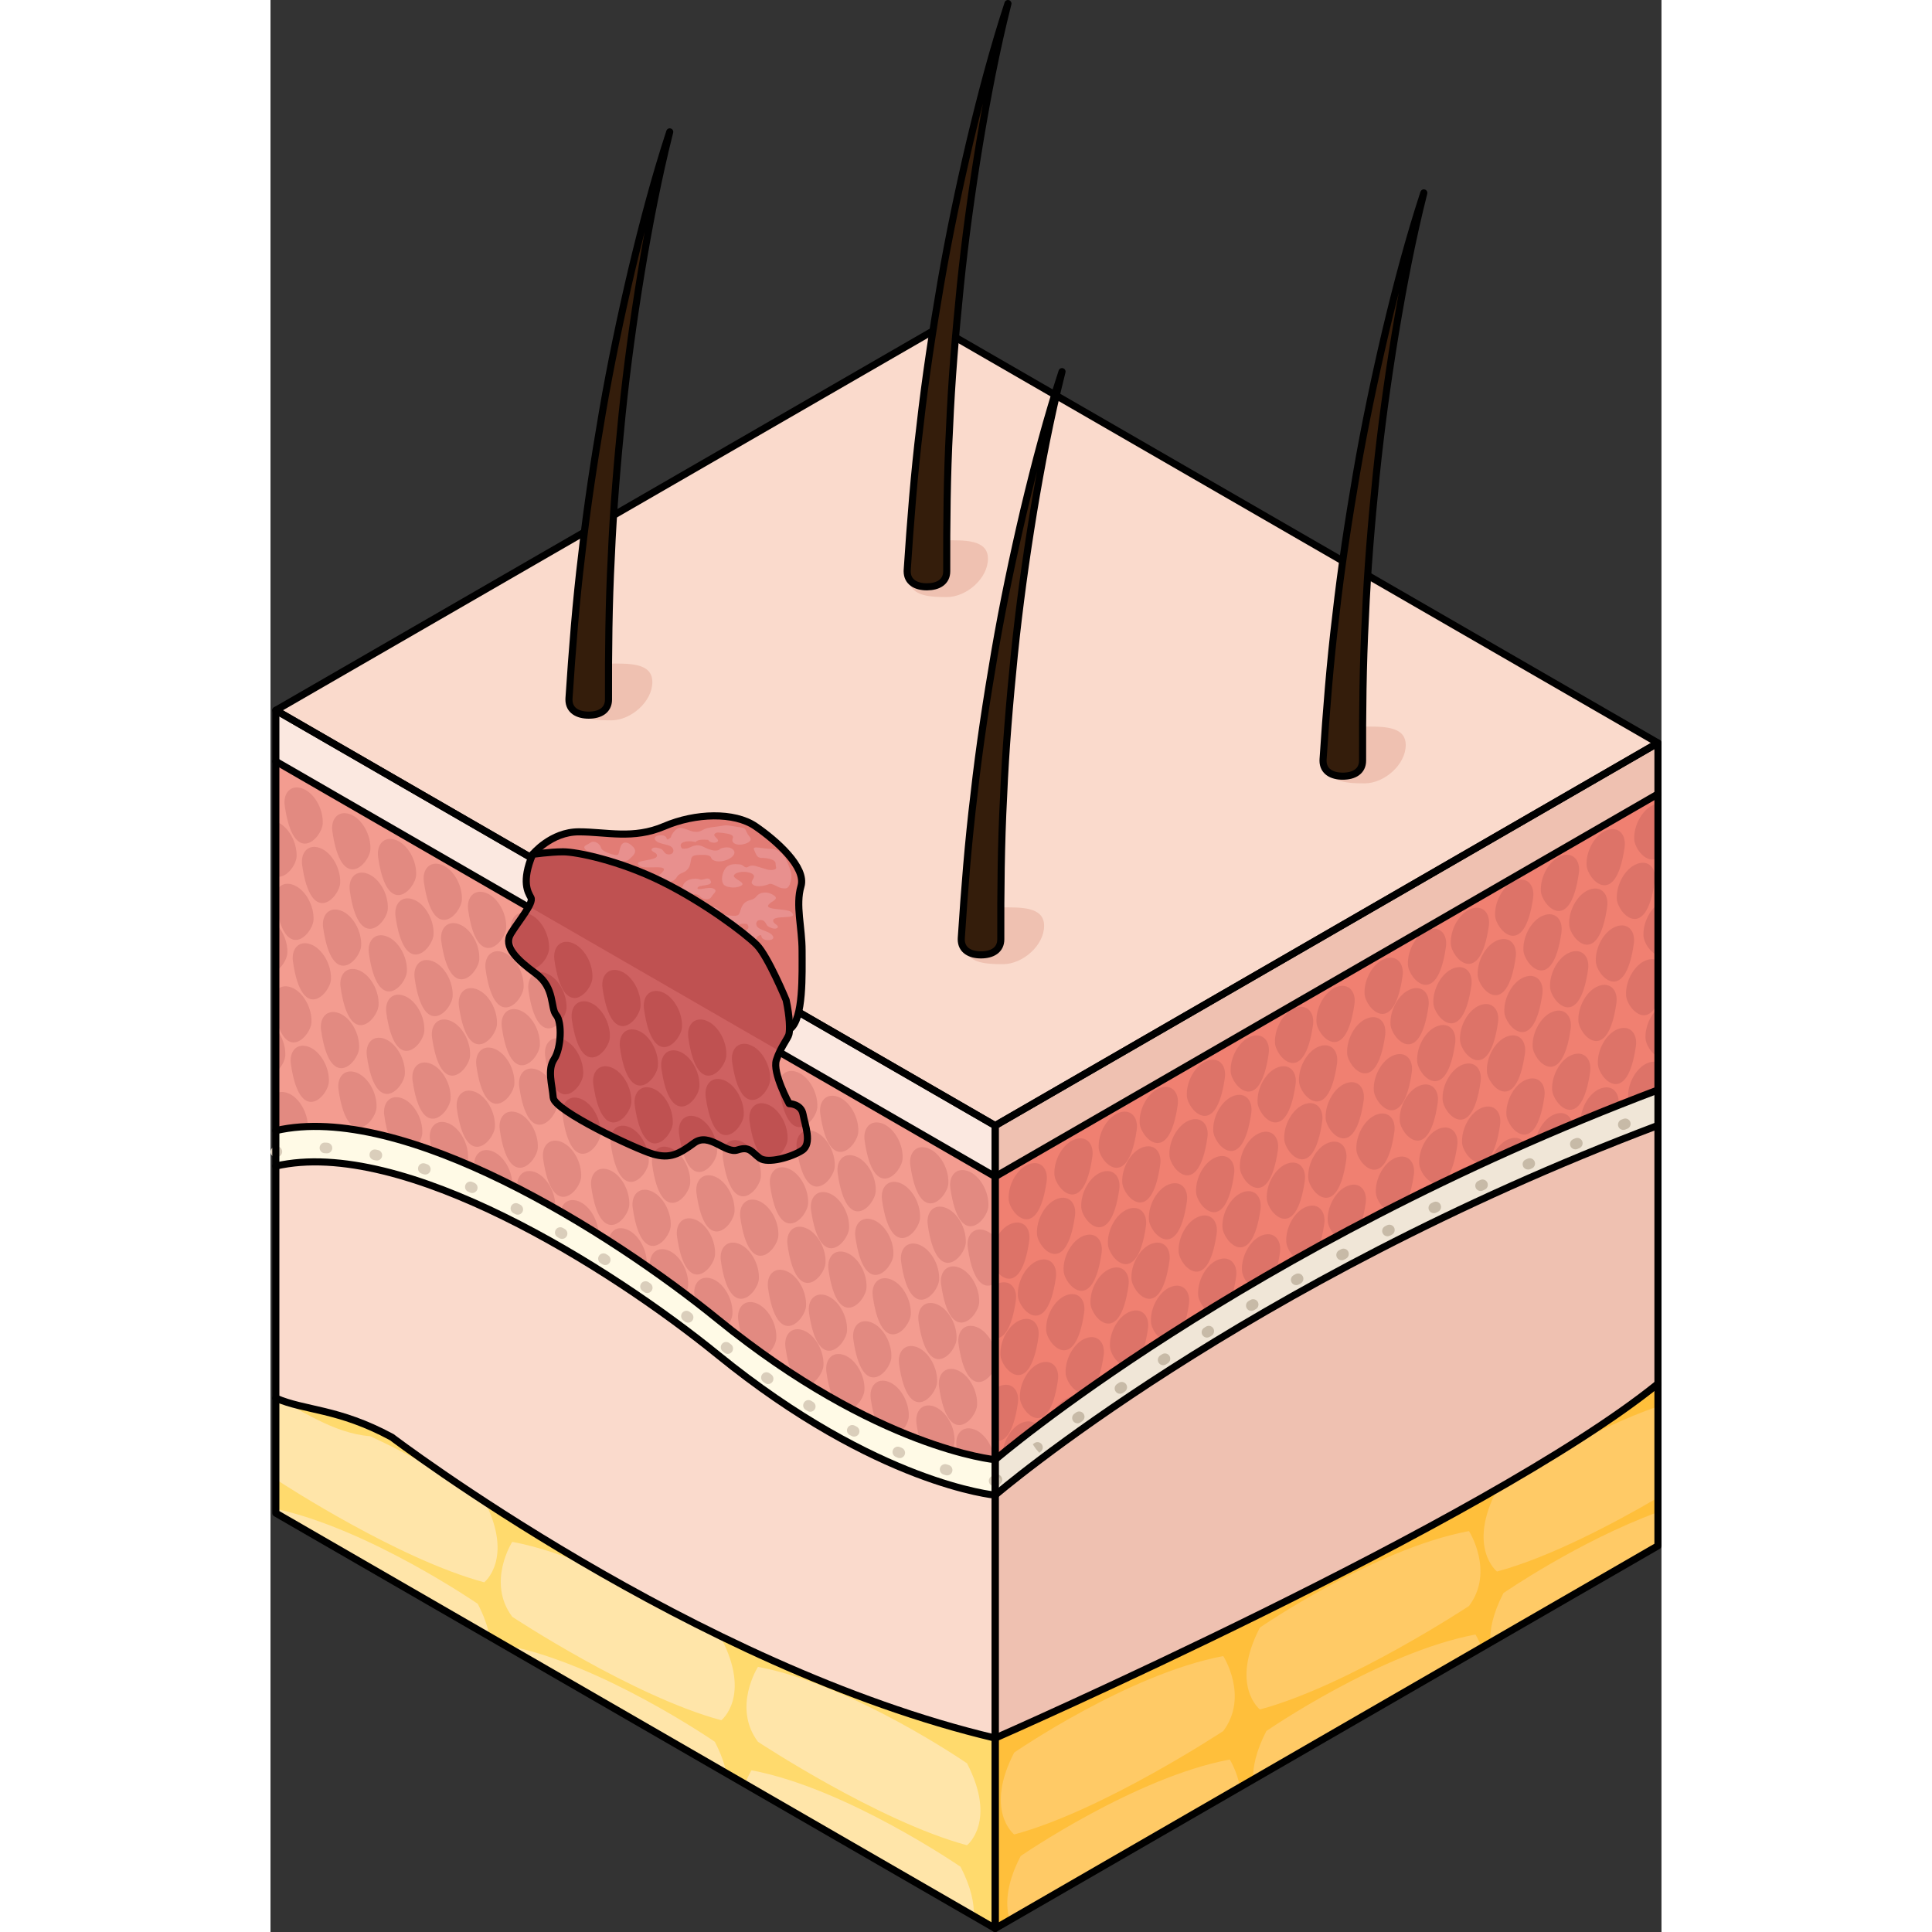 <?xml version="1.0" encoding="utf-8"?>
<!-- Created by: Science Figures, www.sciencefigures.org, Generator: Science Figures Editor -->
<svg version="1.1" id="Camada_1" xmlns="http://www.w3.org/2000/svg" xmlns:xlink="http://www.w3.org/1999/xlink" 
	 width="800px" height="800px" viewBox="0 0 196.22 272.54" enable-background="new 0 0 196.22 272.54" xml:space="preserve">
<rect x="0" y="0" width="196.22" height="272.54" fill="#333333" stroke="none"/>
<g>
	<g>
		<polygon fill="#FADACC" points="102.226,158.785 102.226,272.04 0.75,213.453 0.75,100.199 		"/>
		<polygon fill="#EFC1B1" points="102.226,158.785 102.226,272.04 195.72,218.061 195.72,104.807 		"/>
		<path fill="#FFDA6D" d="M102.226,245.187c-42.515-10.055-85.121-42.452-85.121-42.452c-6.988-4.01-12.274-3.714-16.356-5.507
			v16.225l101.476,58.587V245.187z"/>
		<path fill="#FFE5A9" d="M67.85,249.731c0,0-0.476,0.752-0.913,1.935l32.28,18.637c0.063-1.756-0.365-4.046-1.875-6.96
			C97.342,263.343,81.228,252.234,67.85,249.731z M0.75,212.845v0.607l30.16,17.413c-0.255-1.329-0.76-2.854-1.674-4.616
			C29.236,226.25,13.916,215.692,0.75,212.845z M25.683,208.809c-2.939-1.78-7.071-4.119-11.623-6.208
			c-5.325-0.419-9.869-3.862-13.31-5.373v11.449c1.3,0.851,17.442,11.324,29.398,14.532c0,0,4.181-3.298,0.086-11.371
			C28.579,210.758,27.058,209.742,25.683,208.809z M33.189,232.097c0,0-0.015,0.023-0.039,0.062l31.174,17.998
			c-0.267-1.29-0.768-2.761-1.643-4.448C62.681,245.709,46.567,234.6,33.189,232.097z M62.105,230.13
			c-6.061-2.997-11.772-6.106-16.958-9.11c-3.635-1.539-7.438-2.842-11.045-3.517c0,0-3.648,5.707,0,10.571
			c0,0,17.026,11.249,29.492,14.594c0,0,4.256-3.344,0-11.553C63.593,231.114,63.056,230.744,62.105,230.13z M98.255,260.302
			c0,0,4.256-3.344,0-11.553c0,0-16.114-11.109-29.492-13.612c0,0-3.648,5.706,0,10.571
			C68.762,245.708,85.789,256.957,98.255,260.302z"/>
		<path fill="#FFBF3B" d="M102.226,245.187c0,0,69.344-30.442,93.494-49.993v22.867l-93.494,53.979V245.187z"/>
		<path fill="#FFCA66" d="M139.57,241.148c12.466-3.345,29.492-14.594,29.492-14.594c3.648-4.865,0-10.571,0-10.571
			c-13.378,2.503-29.492,13.612-29.492,13.612C135.314,237.804,139.57,241.148,139.57,241.148z M182.344,204.488
			c-2.686,1.676-5.536,3.38-8.502,5.094c-0.531,0.35-0.827,0.553-0.827,0.553c-4.256,8.21,0,11.553,0,11.553
			c7.483-2.008,16.605-6.862,22.705-10.423V198.39C190.953,200.056,186.236,202.36,182.344,204.488z M104.909,258.782
			c12.466-3.345,29.492-14.594,29.492-14.594c3.648-4.865,0-10.571,0-10.571c-13.378,2.503-29.492,13.612-29.492,13.612
			C100.653,255.438,104.909,258.782,104.909,258.782z M105.821,261.823c-2.199,4.242-2.122,7.175-1.537,9.028l32.477-18.751
			c-0.414-2.257-1.448-3.89-1.448-3.89C121.936,250.714,105.821,261.823,105.821,261.823z M172.052,231.725l23.668-13.665v-4.753
			c-11.161,4.093-21.793,11.422-21.793,11.422C172.406,227.663,171.983,229.965,172.052,231.725z M140.483,244.189
			c-1.479,2.853-1.918,5.106-1.877,6.848l32.247-18.618c-0.426-1.127-0.877-1.842-0.877-1.842
			C156.597,233.08,140.483,244.189,140.483,244.189z"/>
		<path fill="#F0E6D7" d="M102.226,210.917c0,0,34.877-30,93.494-52.156v-48.952l-93.494,53.978V210.917z"/>
		<path fill="#C7BAA7" d="M102.227,209.666c-0.211,0-0.42-0.088-0.569-0.26c-0.27-0.314-0.235-0.788,0.079-1.058l0.238-0.202
			c0.317-0.268,0.791-0.226,1.057,0.091c0.267,0.317,0.226,0.79-0.091,1.057l-0.225,0.191
			C102.574,209.607,102.4,209.666,102.227,209.666z M108.439,204.939l-0.486-0.573l-0.421-0.622l0.209-0.159
			c0.332-0.249,0.802-0.182,1.05,0.149c0.249,0.331,0.182,0.801-0.149,1.05L108.439,204.939z M113.836,200.784
			c-0.233,0-0.463-0.109-0.61-0.313c-0.242-0.337-0.164-0.805,0.172-1.046l0.248-0.177c0.338-0.239,0.806-0.16,1.045,0.178
			c0.24,0.338,0.16,0.806-0.178,1.045l-0.241,0.172C114.14,200.738,113.987,200.784,113.836,200.784z M119.832,196.613
			c-0.24,0-0.476-0.115-0.621-0.328c-0.233-0.342-0.144-0.809,0.198-1.042l0.25-0.169c0.343-0.232,0.809-0.143,1.041,0.201
			c0.232,0.343,0.142,0.81-0.201,1.041l-0.247,0.168C120.124,196.571,119.977,196.613,119.832,196.613z M125.923,192.584
			c-0.246,0-0.487-0.121-0.631-0.343c-0.225-0.348-0.125-0.812,0.224-1.037l0.252-0.163c0.348-0.224,0.812-0.124,1.037,0.224
			c0.225,0.348,0.125,0.812-0.224,1.037l-0.252,0.163C126.203,192.545,126.063,192.584,125.923,192.584z M132.102,188.69
			c-0.252,0-0.498-0.127-0.639-0.357c-0.217-0.353-0.107-0.815,0.246-1.032l0.254-0.157c0.352-0.216,0.814-0.108,1.032,0.244
			c0.218,0.353,0.108,0.815-0.244,1.032l-0.256,0.158C132.372,188.654,132.236,188.69,132.102,188.69z M138.36,184.926
			c-0.256,0-0.506-0.131-0.646-0.369c-0.211-0.357-0.093-0.816,0.264-1.027l0.263-0.155c0.357-0.208,0.817-0.087,1.026,0.271
			c0.208,0.358,0.087,0.817-0.271,1.026l-0.255,0.149C138.622,184.893,138.49,184.926,138.36,184.926z M144.694,181.291
			c-0.262,0-0.517-0.138-0.654-0.383c-0.203-0.361-0.075-0.818,0.287-1.021l0.263-0.148c0.361-0.201,0.819-0.073,1.021,0.289
			c0.202,0.361,0.073,0.818-0.289,1.02l-0.26,0.146C144.944,181.26,144.818,181.291,144.694,181.291z M151.098,177.782
			c-0.267,0-0.525-0.143-0.661-0.394c-0.197-0.365-0.06-0.82,0.304-1.016l0.269-0.144c0.368-0.194,0.82-0.055,1.014,0.311
			c0.194,0.366,0.055,0.82-0.311,1.014l-0.26,0.139C151.34,177.753,151.218,177.782,151.098,177.782z M157.569,174.399
			c-0.272,0-0.536-0.149-0.668-0.409c-0.189-0.369-0.042-0.821,0.327-1.009l0.27-0.138c0.37-0.187,0.821-0.039,1.008,0.331
			c0.187,0.37,0.038,0.821-0.331,1.008l-0.265,0.135C157.8,174.373,157.684,174.399,157.569,174.399z M164.104,171.142
			c-0.279,0-0.546-0.156-0.676-0.423c-0.18-0.373-0.024-0.821,0.349-1.002l0.269-0.13c0.372-0.18,0.821-0.026,1.002,0.346
			c0.181,0.372,0.026,0.821-0.346,1.002l-0.271,0.132C164.325,171.118,164.214,171.142,164.104,171.142z M170.702,168.012
			c-0.283,0-0.555-0.161-0.681-0.435c-0.174-0.376-0.01-0.822,0.366-0.996l0.271-0.125c0.374-0.173,0.821-0.012,0.996,0.364
			c0.174,0.375,0.012,0.821-0.364,0.996l-0.273,0.126C170.914,167.99,170.807,168.012,170.702,168.012z M177.405,164.985
			c-0.295,0-0.582-0.16-0.703-0.438c-0.167-0.379-0.026-0.808,0.354-0.974l0.064-0.028l0.207-0.091
			c0.378-0.169,0.822,0.003,0.99,0.381c0.168,0.378-0.003,0.822-0.381,0.99l-0.214,0.094
			C177.621,164.963,177.512,164.985,177.405,164.985z M184.07,162.138c-0.293,0-0.572-0.173-0.692-0.461
			c-0.16-0.382,0.021-0.821,0.403-0.981l0.28-0.117c0.386-0.158,0.821,0.025,0.98,0.407c0.158,0.383-0.024,0.821-0.407,0.98
			l-0.274,0.114C184.264,162.119,184.166,162.138,184.07,162.138z M190.836,159.395c-0.299,0-0.581-0.18-0.698-0.475
			c-0.152-0.385,0.037-0.821,0.422-0.973l0.279-0.11c0.385-0.151,0.821,0.037,0.973,0.422c0.152,0.385-0.037,0.821-0.422,0.973
			l-0.279,0.11C191.021,159.379,190.928,159.395,190.836,159.395z"/>
		<path fill="#FFFAE6" d="M0.75,105.201v59.292c17.854-4.13,47.156,14.271,62.354,26.628c22.5,18.295,39.123,19.795,39.123,19.795
			v-47.13L0.75,105.201z"/>
		<g>
			<path fill="#DACEBB" d="M0.75,163.242c-0.341,0-0.649-0.234-0.73-0.58c-0.094-0.404,0.157-0.807,0.561-0.9l0.152-0.034
				c0.404-0.093,0.805,0.165,0.895,0.569c0.09,0.404-0.165,0.805-0.569,0.895l-0.138,0.031
				C0.863,163.236,0.806,163.242,0.75,163.242z"/>
			<path fill="#DACEBB" d="M95.445,208.125c-0.072,0-0.145-0.01-0.217-0.032l-0.286-0.088c-0.396-0.124-0.616-0.544-0.492-0.939
				c0.123-0.395,0.545-0.618,0.94-0.492l0.272,0.084c0.396,0.12,0.621,0.538,0.501,0.935
				C96.065,207.916,95.767,208.125,95.445,208.125z M88.762,205.69c-0.097,0-0.195-0.019-0.29-0.059l-0.27-0.114
				c-0.381-0.161-0.561-0.6-0.4-0.982c0.161-0.382,0.6-0.562,0.983-0.399l0.269,0.113c0.382,0.161,0.561,0.601,0.4,0.982
				C89.333,205.518,89.055,205.69,88.762,205.69z M82.326,202.662c-0.117,0-0.235-0.027-0.345-0.085l-0.262-0.137
				c-0.367-0.193-0.508-0.646-0.315-1.013c0.193-0.367,0.645-0.509,1.013-0.316l0.256,0.134c0.368,0.191,0.511,0.644,0.32,1.011
				C82.858,202.515,82.597,202.662,82.326,202.662z M76.138,199.155c-0.133,0-0.267-0.035-0.388-0.108l-0.254-0.156
				c-0.353-0.218-0.462-0.68-0.244-1.032c0.219-0.353,0.681-0.461,1.032-0.244l0.244,0.149c0.354,0.215,0.467,0.676,0.253,1.03
				C76.639,199.027,76.392,199.155,76.138,199.155z M70.196,195.246c-0.149,0-0.3-0.045-0.432-0.137l-0.239-0.168
				c-0.339-0.239-0.42-0.707-0.181-1.045c0.238-0.34,0.706-0.42,1.045-0.181l0.239,0.169c0.339,0.239,0.419,0.706,0.181,1.045
				C70.663,195.135,70.431,195.246,70.196,195.246z M64.498,190.989c-0.163,0-0.327-0.053-0.464-0.162l-0.229-0.182
				c-0.325-0.256-0.38-0.728-0.124-1.053c0.256-0.325,0.728-0.381,1.053-0.124l0.229,0.182c0.325,0.256,0.38,0.728,0.123,1.053
				C64.939,190.891,64.719,190.989,64.498,190.989z M58.907,186.583c-0.158,0-0.318-0.05-0.454-0.153l-0.229-0.173
				c-0.331-0.249-0.398-0.719-0.15-1.05c0.249-0.331,0.719-0.397,1.05-0.15l0.237,0.18c0.33,0.251,0.394,0.721,0.143,1.051
				C59.357,186.481,59.133,186.583,58.907,186.583z M53.142,182.406c-0.147,0-0.295-0.043-0.425-0.132l-0.243-0.169
				c-0.34-0.236-0.424-0.704-0.188-1.044c0.236-0.34,0.703-0.424,1.044-0.188l0.237,0.164c0.341,0.235,0.427,0.702,0.192,1.043
				C53.614,182.293,53.38,182.406,53.142,182.406z M47.214,178.463c-0.138,0-0.277-0.038-0.402-0.117l-0.245-0.156
				c-0.35-0.222-0.454-0.685-0.232-1.035c0.222-0.35,0.685-0.453,1.035-0.232l0.248,0.158c0.35,0.223,0.452,0.687,0.23,1.036
				C47.704,178.34,47.462,178.463,47.214,178.463z M41.13,174.768c-0.127,0-0.255-0.032-0.373-0.1l-0.255-0.146
				c-0.359-0.207-0.483-0.665-0.277-1.024c0.207-0.36,0.666-0.482,1.024-0.277l0.255,0.146c0.359,0.207,0.483,0.665,0.277,1.024
				C41.642,174.633,41.389,174.768,41.13,174.768z M34.878,171.356c-0.115,0-0.231-0.026-0.341-0.082l-0.261-0.134
				c-0.369-0.189-0.514-0.642-0.324-1.01c0.189-0.369,0.643-0.514,1.01-0.324l0.258,0.132c0.369,0.189,0.515,0.641,0.327,1.009
				C35.414,171.207,35.151,171.356,34.878,171.356z M28.457,168.297c-0.1,0-0.202-0.02-0.3-0.063l-0.268-0.117
				c-0.38-0.166-0.553-0.608-0.387-0.987c0.166-0.38,0.607-0.553,0.987-0.387l0.268,0.117c0.38,0.166,0.553,0.608,0.387,0.987
				C29.021,168.129,28.746,168.297,28.457,168.297z M21.836,165.689c-0.081,0-0.164-0.013-0.245-0.041l-0.275-0.095
				c-0.392-0.135-0.6-0.562-0.465-0.954c0.134-0.391,0.562-0.598,0.953-0.465l0.277,0.096c0.392,0.136,0.599,0.562,0.464,0.954
				C22.437,165.494,22.147,165.689,21.836,165.689z M15.002,163.715c-0.055,0-0.11-0.006-0.165-0.019l-0.282-0.062
				c-0.404-0.089-0.66-0.489-0.571-0.894c0.089-0.404,0.483-0.664,0.894-0.571l0.289,0.064c0.404,0.091,0.658,0.493,0.566,0.896
				C15.654,163.479,15.345,163.715,15.002,163.715z M7.968,162.696c-0.013,0-0.025,0-0.038-0.001l-0.288-0.014
				c-0.414-0.018-0.734-0.369-0.715-0.783c0.019-0.414,0.368-0.757,0.783-0.715l0.282,0.013c0.414,0.021,0.739,0.374,0.719,0.787
				C8.69,162.384,8.365,162.696,7.968,162.696z"/>
			<path fill="#DACEBB" d="M102.226,209.666c-0.022,0-0.045-0.001-0.067-0.003l-0.165-0.017c-0.412-0.048-0.706-0.421-0.658-0.833
				c0.048-0.412,0.425-0.704,0.833-0.658l0.125,0.014c0.412,0.038,0.715,0.402,0.678,0.814
				C102.937,209.373,102.61,209.666,102.226,209.666z"/>
		</g>
		<path fill="#F08071" d="M102.226,205.915c0,0,34.877-30,93.494-52.156v-48.952l-93.494,53.978V205.915z"/>
		<path fill="#DD7368" d="M134.623,152.065c0.253-1.772-0.841-3.048-2.523-2.417c-1.682,0.631-2.943,2.943-2.838,4.94
			C129.368,156.585,133.362,160.894,134.623,152.065z M157.236,146.067c0.253-1.772-0.841-3.048-2.523-2.417
			s-2.943,2.943-2.838,4.94C151.981,150.586,155.975,154.896,157.236,146.067z M140.807,148.637
			c0.253-1.772-0.841-3.048-2.522-2.417c-1.682,0.631-2.943,2.943-2.838,4.94S139.546,157.466,140.807,148.637z M132.165,160.451
			c0.253-1.772-0.841-3.048-2.522-2.417s-2.943,2.943-2.838,4.94S130.904,169.28,132.165,160.451z M127.969,155.896
			c0.253-1.772-0.841-3.048-2.523-2.417c-1.682,0.631-2.943,2.943-2.838,4.94C122.714,160.416,126.708,164.726,127.969,155.896z
			 M125.511,164.282c0.253-1.772-0.841-3.048-2.523-2.417c-1.682,0.63-2.943,2.943-2.838,4.94
			C120.256,168.802,124.25,173.111,125.511,164.282z M150.448,150.032c0.253-1.772-0.841-3.048-2.523-2.417
			c-1.682,0.63-2.943,2.943-2.838,4.94C145.192,154.552,149.187,158.861,150.448,150.032z M144.6,152.99
			c0.253-1.772-0.841-3.048-2.523-2.417s-2.943,2.943-2.838,4.94C139.345,157.509,143.339,161.819,144.6,152.99z M152.906,141.647
			c0.253-1.772-0.841-3.048-2.522-2.417c-1.682,0.631-2.943,2.943-2.838,4.94C147.65,146.166,151.644,150.476,152.906,141.647z
			 M147.058,144.604c0.253-1.772-0.841-3.048-2.522-2.417c-1.682,0.631-2.943,2.943-2.838,4.94
			C141.803,149.124,145.797,153.433,147.058,144.604z M138.349,157.023c0.253-1.772-0.841-3.048-2.523-2.417
			s-2.943,2.943-2.838,4.94C133.094,161.542,137.088,165.852,138.349,157.023z M110.786,180.241
			c0.253-1.772-0.841-3.048-2.523-2.417s-2.943,2.943-2.838,4.94S109.525,189.07,110.786,180.241z M108.553,192.281
			c-1.682,0.631-2.943,2.943-2.838,4.94c0.105,1.997,4.099,6.306,5.36-2.522C111.328,192.927,110.234,191.651,108.553,192.281z
			 M117.239,176.746c0.253-1.772-0.841-3.048-2.523-2.417c-1.682,0.631-2.943,2.943-2.838,4.94S115.977,185.575,117.239,176.746z
			 M109.485,166.651c0.253-1.772-0.841-3.048-2.522-2.417c-1.682,0.631-2.943,2.943-2.838,4.94
			C104.23,171.17,108.224,175.48,109.485,166.651z M114.781,185.132c0.253-1.772-0.841-3.048-2.523-2.417s-2.943,2.943-2.838,4.94
			C109.526,189.651,113.52,193.96,114.781,185.132z M119.731,167.777c0.253-1.772-0.841-3.048-2.523-2.417
			c-1.682,0.631-2.943,2.943-2.838,4.94S118.469,176.606,119.731,167.777z M122.189,159.392c0.253-1.772-0.841-3.048-2.523-2.417
			c-1.682,0.631-2.943,2.943-2.838,4.94C116.933,163.911,120.927,168.221,122.189,159.392z M123.49,172.982
			c0.253-1.772-0.841-3.048-2.523-2.417c-1.682,0.631-2.943,2.943-2.838,4.94C118.234,177.501,122.228,181.811,123.49,172.982z
			 M115.938,163.156c0.253-1.772-0.841-3.048-2.522-2.417c-1.682,0.631-2.943,2.943-2.838,4.94
			C110.682,167.675,114.676,171.985,115.938,163.156z M113.48,171.541c0.253-1.772-0.841-3.048-2.523-2.417
			c-1.682,0.631-2.943,2.943-2.838,4.94C108.224,176.061,112.218,180.37,113.48,171.541z M165.811,133.581
			c0.253-1.772-0.841-3.048-2.522-2.417c-1.682,0.631-2.943,2.943-2.838,4.94C160.555,138.101,164.55,142.41,165.811,133.581z
			 M184.564,123.163c0.253-1.772-0.841-3.048-2.523-2.417c-1.682,0.631-2.943,2.943-2.838,4.94S183.303,131.992,184.564,123.163z
			 M192.318,133.124c0.253-1.772-0.841-3.048-2.523-2.417s-2.943,2.943-2.838,4.94C187.062,137.643,191.056,141.953,192.318,133.124
			z M185.865,136.753c0.253-1.772-0.841-3.048-2.523-2.417c-1.682,0.631-2.943,2.943-2.838,4.94
			C180.61,141.273,184.604,145.582,185.865,136.753z M195.28,124.289c0.253-1.772-0.841-3.048-2.523-2.417
			c-1.682,0.631-2.943,2.943-2.838,4.94C190.025,128.809,194.019,133.118,195.28,124.289z M188.559,127.919
			c0.253-1.772-0.841-3.048-2.523-2.417s-2.943,2.943-2.838,4.94C183.303,132.438,187.297,136.748,188.559,127.919z
			 M191.016,119.533c0.253-1.772-0.841-3.048-2.523-2.417c-1.682,0.631-2.943,2.943-2.838,4.94S189.755,128.362,191.016,119.533z
			 M121.256,185.022c-1.682,0.631-2.943,2.943-2.838,4.94c0.046,0.867,0.825,2.17,1.796,2.644c0.89-0.601,1.81-1.216,2.763-1.845
			c0.32-0.807,0.598-1.888,0.802-3.321C124.032,185.668,122.938,184.392,121.256,185.022z M193.678,132.017
			c0.05,0.94,0.96,2.391,2.042,2.745v-7.224C194.458,128.484,193.591,130.353,193.678,132.017z M105.429,197.925
			c0.253-1.772-0.841-3.048-2.522-2.417c-0.237,0.089-0.463,0.218-0.681,0.368v7.346
			C103.417,203.522,104.783,202.453,105.429,197.925z M105.806,186.209c-1.682,0.631-2.943,2.943-2.838,4.94
			c0.105,1.997,4.099,6.306,5.36-2.523C108.581,186.855,107.487,185.579,105.806,186.209z M167.112,147.172
			c0.253-1.772-0.841-3.048-2.523-2.417c-1.682,0.631-2.943,2.943-2.838,4.94S165.851,156,167.112,147.172z M159.694,137.681
			c0.253-1.772-0.841-3.048-2.523-2.417c-1.682,0.631-2.943,2.943-2.838,4.94S158.433,146.51,159.694,137.681z M182.106,131.549
			c0.253-1.772-0.841-3.048-2.523-2.417c-1.682,0.631-2.943,2.943-2.838,4.94C176.851,136.068,180.845,140.377,182.106,131.549z
			 M163.353,141.967c0.253-1.772-0.841-3.048-2.523-2.417c-1.682,0.631-2.943,2.943-2.838,4.94S162.092,150.796,163.353,141.967z
			 M171.86,130.624c0.253-1.772-0.841-3.048-2.522-2.417c-1.682,0.631-2.943,2.943-2.838,4.94
			C166.605,135.143,170.599,139.453,171.86,130.624z M121.032,181.368c0.253-1.772-0.841-3.048-2.523-2.417
			c-1.682,0.631-2.943,2.943-2.838,4.94C115.777,185.887,119.771,190.196,121.032,181.368z M169.402,139.009
			c0.253-1.772-0.841-3.048-2.523-2.417c-1.682,0.631-2.943,2.943-2.838,4.94C164.147,143.529,168.141,147.838,169.402,139.009z
			 M178.111,126.658c0.253-1.772-0.841-3.048-2.523-2.417s-2.943,2.943-2.838,4.94C172.856,131.178,176.85,135.487,178.111,126.658z
			 M179.412,140.248c0.253-1.772-0.841-3.048-2.523-2.417c-1.682,0.631-2.943,2.943-2.838,4.94S178.151,149.077,179.412,140.248z
			 M173.161,144.214c0.253-1.772-0.841-3.048-2.523-2.417c-1.682,0.631-2.943,2.943-2.838,4.94
			C167.906,148.734,171.9,153.043,173.161,144.214z M175.653,135.044c0.253-1.772-0.841-3.048-2.523-2.417
			c-1.682,0.631-2.943,2.943-2.838,4.94C170.398,139.563,174.392,143.873,175.653,135.044z M194.348,149.92
			c-1.682,0.631-2.943,2.943-2.838,4.94c0.008,0.153,0.041,0.319,0.092,0.492c1.364-0.534,2.728-1.068,4.119-1.594v-3.897
			C195.333,149.729,194.874,149.723,194.348,149.92z M112.548,197.172c-1.006,0.377-1.854,1.36-2.356,2.513
			c1.088-0.807,2.294-1.685,3.597-2.616C113.428,196.981,113.014,196.997,112.548,197.172z M106.095,200.667
			c-1.526,0.572-2.694,2.527-2.821,4.376c0.975-0.799,2.636-2.128,4.946-3.879C107.78,200.571,107.035,200.314,106.095,200.667z
			 M127.037,181.527c-1.682,0.63-2.943,2.943-2.838,4.94c0.042,0.788,0.689,1.934,1.535,2.492c1.015-0.656,2.06-1.323,3.137-2.003
			c0.272-0.77,0.508-1.753,0.688-3.012C129.813,182.173,128.719,180.896,127.037,181.527z M117.151,194.703
			c0.653-0.453,1.319-0.913,2.013-1.386c-0.121,0.026-0.238,0.043-0.366,0.091C118.175,193.642,117.611,194.108,117.151,194.703z
			 M115.005,188.786c-1.682,0.631-2.943,2.943-2.838,4.94c0.054,1.032,1.147,2.677,2.365,2.812c0.607-0.431,1.223-0.867,1.873-1.321
			c0.456-0.837,0.852-2.122,1.122-4.014C117.781,189.432,116.687,188.156,115.005,188.786z M102.226,204.044v1.871
			c0,0,0.259-0.221,0.725-0.607C102.855,204.758,102.603,204.318,102.226,204.044z M194.059,135.462
			c-1.682,0.631-2.943,2.943-2.838,4.94c0.087,1.653,2.839,4.885,4.5,0.938v-5.814C195.287,135.269,194.721,135.214,194.059,135.462
			z M195.215,113.486c-1.682,0.631-2.943,2.943-2.838,4.94c0.069,1.306,1.8,3.599,3.343,2.562v-7.628
			C195.558,113.386,195.392,113.42,195.215,113.486z M195.72,149.095v-6.869c-1.104,1.001-1.833,2.714-1.753,4.249
			C194.013,147.329,194.77,148.604,195.72,149.095z M107.027,175.036c0.253-1.772-0.841-3.048-2.523-2.417
			c-0.958,0.359-1.768,1.27-2.278,2.351v4.072C103.391,180.813,106.042,181.931,107.027,175.036z M105.14,183.467
			c0.253-1.772-0.841-3.048-2.523-2.417c-0.135,0.051-0.262,0.129-0.391,0.2v7.562C103.342,188.872,104.545,187.632,105.14,183.467z
			 M174.721,160.674c-1.117,0.419-2.038,1.583-2.507,2.9c1.577-0.721,3.177-1.439,4.801-2.155
			C176.615,160.645,175.788,160.274,174.721,160.674z M133.691,177.696c-1.682,0.631-2.943,2.943-2.838,4.94
			c0.037,0.704,0.558,1.693,1.271,2.295c1.141-0.703,2.312-1.414,3.514-2.134c0.225-0.716,0.421-1.6,0.576-2.683
			C136.467,178.342,135.373,177.065,133.691,177.696z M181.174,157.179c-1.313,0.492-2.36,2.011-2.71,3.604
			c1.711-0.745,3.446-1.486,5.208-2.222C183.449,157.378,182.5,156.682,181.174,157.179z M187.626,153.55
			c-1.57,0.589-2.758,2.64-2.826,4.535c1.76-0.729,3.543-1.452,5.351-2.169C190.375,154.171,189.291,152.925,187.626,153.55z
			 M162.421,167.597c-0.693,0.26-1.307,0.814-1.792,1.506c1.042-0.52,2.11-1.04,3.177-1.56
			C163.416,167.406,162.953,167.398,162.421,167.597z M168.47,164.64c-0.699,0.262-1.318,0.824-1.804,1.524
			c1.083-0.517,2.165-1.034,3.273-1.55C169.534,164.446,169.04,164.426,168.47,164.64z M139.875,174.268
			c-1.682,0.631-2.943,2.943-2.838,4.94c0.034,0.638,0.465,1.512,1.078,2.118c1.229-0.723,2.487-1.453,3.774-2.19
			c0.196-0.674,0.37-1.479,0.508-2.45C142.65,174.914,141.556,173.637,139.875,174.268z M158.762,163.312
			c-1.682,0.631-2.943,2.943-2.838,4.94c0.041,0.779,0.675,1.907,1.506,2.473c0.986-0.504,1.975-1.008,2.984-1.512
			c0.349-0.822,0.651-1.951,0.87-3.483C161.538,163.957,160.444,162.681,158.762,163.312z M146.126,170.235
			c-1.682,0.631-2.943,2.943-2.838,4.94c0.039,0.739,0.611,1.793,1.379,2.383c1.072-0.601,2.156-1.205,3.265-1.812
			c0.284-0.78,0.53-1.79,0.716-3.093C148.901,170.881,147.807,169.604,146.126,170.235z M151.973,167.278
			c-1.682,0.63-2.943,2.943-2.838,4.94c0.036,0.679,0.522,1.625,1.197,2.231c1.155-0.622,2.328-1.245,3.52-1.87
			c0.253-0.75,0.473-1.694,0.643-2.884C154.749,167.923,153.655,166.647,151.973,167.278z M164.654,155.557
			c0.253-1.772-0.841-3.048-2.523-2.417s-2.943,2.943-2.838,4.94C159.399,160.077,163.393,164.386,164.654,155.557z M139.586,159.81
			c-1.682,0.631-2.943,2.943-2.838,4.94c0.105,1.997,4.099,6.306,5.36-2.523C142.361,160.456,141.267,159.18,139.586,159.81z
			 M190.084,145.164c-1.682,0.631-2.943,2.943-2.838,4.94s4.099,6.306,5.36-2.522C192.86,145.81,191.766,144.533,190.084,145.164z
			 M145.901,166.58c0.253-1.772-0.841-3.048-2.523-2.417c-1.682,0.631-2.943,2.943-2.838,4.94
			C140.646,171.1,144.64,175.409,145.901,166.58z M154.207,155.237c0.253-1.772-0.841-3.048-2.523-2.417
			c-1.682,0.631-2.943,2.943-2.838,4.94C148.951,159.757,152.946,164.066,154.207,155.237z M151.749,163.623
			c0.253-1.772-0.841-3.048-2.523-2.417c-1.682,0.63-2.943,2.943-2.838,4.94S150.488,172.452,151.749,163.623z M139.65,170.613
			c0.253-1.772-0.841-3.048-2.523-2.417c-1.682,0.631-2.943,2.943-2.838,4.94S138.389,179.442,139.65,170.613z M129.27,169.487
			c0.253-1.772-0.841-3.048-2.523-2.417c-1.682,0.631-2.943,2.943-2.838,4.94C124.015,174.006,128.009,178.316,129.27,169.487z
			 M133.467,174.041c0.253-1.772-0.841-3.048-2.522-2.417c-1.682,0.631-2.943,2.943-2.838,4.94
			C128.211,178.561,132.205,182.87,133.467,174.041z M133.402,163.238c-1.682,0.631-2.943,2.943-2.838,4.94s4.099,6.306,5.36-2.522
			C136.178,163.884,135.084,162.607,133.402,163.238z M158.538,159.657c0.253-1.772-0.841-3.048-2.522-2.417
			c-1.682,0.631-2.943,2.943-2.838,4.94C153.282,164.177,157.276,168.486,158.538,159.657z M145.837,155.777
			c-1.682,0.631-2.943,2.943-2.838,4.94s4.099,6.306,5.36-2.522C148.612,156.423,147.518,155.147,145.837,155.777z M183.407,145.139
			c0.253-1.772-0.841-3.048-2.522-2.417s-2.943,2.943-2.838,4.94S182.146,153.968,183.407,145.139z M177.179,152.289
			c-1.682,0.631-2.943,2.943-2.838,4.94c0.105,1.997,4.099,6.306,5.36-2.522C179.955,152.934,178.861,151.658,177.179,152.289z
			 M183.632,148.794c-1.682,0.631-2.943,2.943-2.838,4.94c0.105,1.997,4.099,6.306,5.36-2.522
			C186.407,149.439,185.313,148.163,183.632,148.794z M176.954,148.634c0.253-1.772-0.841-3.048-2.523-2.417
			s-2.943,2.943-2.838,4.94C171.699,153.154,175.693,157.463,176.954,148.634z M189.86,141.509c0.253-1.772-0.841-3.048-2.522-2.417
			c-1.682,0.631-2.943,2.943-2.838,4.94S188.598,150.338,189.86,141.509z M170.928,156.254c-1.682,0.631-2.943,2.943-2.838,4.94
			c0.105,1.997,4.099,6.307,5.36-2.522C173.704,156.9,172.61,155.624,170.928,156.254z M164.879,159.212
			c-1.682,0.631-2.943,2.943-2.838,4.94c0.105,1.997,4.099,6.306,5.36-2.522C167.654,159.857,166.56,158.581,164.879,159.212z
			 M126.812,177.872c0.253-1.772-0.841-3.048-2.522-2.417c-1.682,0.63-2.943,2.943-2.838,4.94S125.551,186.701,126.812,177.872z
			 M170.704,152.6c0.253-1.772-0.841-3.048-2.523-2.417c-1.682,0.631-2.943,2.943-2.838,4.94
			C165.448,157.119,169.442,161.429,170.704,152.6z M155.635,153.794c0.105,1.997,4.099,6.306,5.36-2.522
			c0.253-1.772-0.841-3.048-2.523-2.417S155.53,151.797,155.635,153.794z"/>
		<path fill="#F39C90" d="M0.75,100.199v59.292c17.854-4.13,47.156,14.271,62.354,26.628c22.5,18.295,39.123,19.795,39.123,19.795
			v-47.13L0.75,100.199z"/>
		<path fill="#E28A81" d="M24.092,132.8c1.261,8.829,5.255,4.52,5.36,2.522s-1.156-4.31-2.838-4.94
			C24.933,129.751,23.839,131.028,24.092,132.8z M25.693,140.527c0.105-1.997-1.156-4.309-2.838-4.94
			c-1.682-0.631-2.776,0.646-2.523,2.417C21.594,146.833,25.588,142.524,25.693,140.527z M26.994,126.937
			c0.105-1.997-1.156-4.309-2.838-4.94c-1.682-0.631-2.776,0.646-2.522,2.417C22.895,133.243,26.889,128.934,26.994,126.937z
			 M33.245,130.902c0.105-1.997-1.156-4.309-2.838-4.94c-1.682-0.631-2.776,0.646-2.522,2.417
			C29.146,137.209,33.14,132.899,33.245,130.902z M17.639,129.304c1.261,8.829,5.255,4.52,5.36,2.523
			c0.105-1.997-1.156-4.31-2.838-4.94C18.48,126.256,17.386,127.533,17.639,129.304z M39.295,133.86
			c0.105-1.997-1.156-4.31-2.838-4.94c-1.682-0.631-2.776,0.646-2.522,2.417C35.196,140.166,39.19,135.857,39.295,133.86z
			 M41.753,142.245c0.105-1.997-1.156-4.309-2.838-4.94c-1.682-0.63-2.776,0.646-2.523,2.417
			C37.653,148.552,41.647,144.242,41.753,142.245z M37.994,147.45c0.105-1.997-1.156-4.31-2.838-4.94
			c-1.682-0.631-2.776,0.646-2.523,2.417C33.894,153.756,37.888,149.447,37.994,147.45z M31.944,144.493
			c0.105-1.997-1.156-4.309-2.838-4.94s-2.776,0.646-2.523,2.417C27.845,150.799,31.839,146.49,31.944,144.493z M45.411,137.96
			c0.105-1.997-1.156-4.31-2.838-4.94c-1.682-0.631-2.776,0.646-2.523,2.417C41.312,144.266,45.306,139.957,45.411,137.96z
			 M35.703,139.288c0.105-1.997-1.156-4.309-2.838-4.94c-1.682-0.631-2.776,0.646-2.523,2.417
			C31.604,145.594,35.598,141.285,35.703,139.288z M15.246,141.788c0.105-1.997-1.156-4.309-2.838-4.94
			c-1.682-0.63-2.776,0.646-2.522,2.417C11.147,148.094,15.141,143.785,15.246,141.788z M12.788,133.402
			c0.105-1.997-1.156-4.31-2.838-4.94c-1.682-0.631-2.776,0.646-2.523,2.417C8.689,139.708,12.683,135.399,12.788,133.402z
			 M2.375,134.445c0.078-1.475-0.593-3.118-1.625-4.132v6.684C1.64,136.462,2.332,135.261,2.375,134.445z M6.067,129.773
			c0.105-1.997-1.156-4.309-2.838-4.94c-1.278-0.479-2.213,0.146-2.479,1.25v1.443C2.056,135.977,5.963,131.748,6.067,129.773z
			 M5.687,133.218c-1.682-0.631-2.776,0.646-2.523,2.417c1.261,8.829,5.255,4.52,5.36,2.522
			C8.629,136.161,7.368,133.849,5.687,133.218z M7.368,116.182c0.105-1.997-1.156-4.309-2.838-4.94
			c-1.682-0.63-2.776,0.646-2.523,2.417C3.269,122.489,7.263,118.179,7.368,116.182z M5.777,144.23
			c0.105-1.997-1.156-4.309-2.838-4.94c-0.987-0.37-1.761-0.073-2.189,0.585v3.614C2.264,149.887,5.68,146.076,5.777,144.23z
			 M11.187,125.675c1.261,8.829,5.255,4.52,5.36,2.523c0.105-1.997-1.156-4.309-2.838-4.94
			C12.027,122.627,10.934,123.903,11.187,125.675z M20.542,123.441c0.105-1.997-1.156-4.309-2.838-4.94s-2.776,0.646-2.523,2.417
			C16.443,129.748,20.437,125.438,20.542,123.441z M19.241,137.032c0.105-1.997-1.156-4.309-2.838-4.94
			c-1.682-0.631-2.776,0.646-2.523,2.417C15.142,143.338,19.136,139.029,19.241,137.032z M44.11,151.55
			c0.105-1.997-1.156-4.31-2.838-4.94c-1.682-0.631-2.776,0.646-2.523,2.417C40.011,157.856,44.005,153.547,44.11,151.55z
			 M14.089,119.812c0.105-1.997-1.156-4.31-2.838-4.94c-1.682-0.631-2.776,0.646-2.523,2.417
			C9.99,126.118,13.984,121.809,14.089,119.812z M4.465,122.045c1.261,8.829,5.255,4.52,5.36,2.522s-1.156-4.309-2.838-4.94
			C5.306,118.997,4.212,120.273,4.465,122.045z M98.078,175.315c0.105-1.997-1.156-4.309-2.838-4.94s-2.776,0.646-2.523,2.417
			C93.979,181.621,97.973,177.312,98.078,175.315z M76.255,170.738c1.261,8.829,5.255,4.52,5.36,2.522
			c0.105-1.997-1.156-4.309-2.838-4.94C77.096,167.69,76.002,168.966,76.255,170.738z M89.168,163.434
			c0.105-1.997-1.156-4.309-2.838-4.94c-1.682-0.63-2.776,0.646-2.522,2.417C85.069,169.741,89.063,165.431,89.168,163.434z
			 M82.917,159.67c0.105-1.997-1.156-4.309-2.838-4.94c-1.682-0.631-2.776,0.646-2.522,2.417
			C78.818,165.977,82.812,161.667,82.917,159.67z M80.014,165.533c1.261,8.829,5.255,4.52,5.36,2.522s-1.156-4.309-2.838-4.94
			S79.761,163.761,80.014,165.533z M75.835,169.765c0.105-1.997-1.156-4.309-2.838-4.94c-1.682-0.631-2.776,0.646-2.523,2.417
			C71.736,176.072,75.73,171.762,75.835,169.765z M76.757,159.621c-1.682-0.631-2.776,0.646-2.523,2.417
			c1.261,8.829,5.255,4.52,5.36,2.522C79.699,162.563,78.438,160.251,76.757,159.621z M86.265,169.297
			c1.261,8.829,5.255,4.52,5.36,2.522s-1.156-4.309-2.838-4.94C87.106,166.249,86.012,167.525,86.265,169.297z M94.319,180.52
			c0.105-1.997-1.156-4.309-2.838-4.94s-2.776,0.646-2.523,2.417C90.22,186.826,94.214,182.517,94.319,180.52z M12.499,147.86
			c0.105-1.997-1.156-4.309-2.838-4.94c-1.682-0.63-2.776,0.646-2.523,2.417C8.4,154.166,12.394,149.857,12.499,147.86z
			 M87.867,177.025c0.105-1.997-1.156-4.309-2.838-4.94c-1.682-0.63-2.776,0.646-2.523,2.417
			C83.768,183.331,87.762,179.021,87.867,177.025z M95.621,166.929c0.105-1.997-1.156-4.309-2.838-4.94
			c-1.682-0.631-2.776,0.646-2.522,2.417C91.522,173.236,95.516,168.926,95.621,166.929z M77.137,156.175
			c0.105-1.997-1.156-4.309-2.838-4.94s-2.776,0.646-2.523,2.417C73.038,162.481,77.032,158.172,77.137,156.175z M42.509,143.823
			c1.261,8.829,5.255,4.52,5.36,2.523c0.105-1.997-1.156-4.309-2.838-4.94C43.35,140.775,42.256,142.051,42.509,143.823z
			 M51.82,145.371c-1.682-0.631-2.776,0.646-2.522,2.417c1.261,8.829,5.255,4.52,5.36,2.522
			C54.763,148.314,53.502,146.002,51.82,145.371z M55.145,150.746c1.261,8.829,5.255,4.52,5.36,2.522
			c0.105-1.997-1.156-4.309-2.838-4.94C55.986,147.698,54.892,148.974,55.145,150.746z M51.386,155.951
			c1.261,8.829,5.255,4.52,5.36,2.523c0.105-1.997-1.156-4.309-2.838-4.94C52.227,152.903,51.133,154.179,51.386,155.951z
			 M58.048,144.883c0.105-1.997-1.156-4.309-2.838-4.94c-1.682-0.63-2.776,0.646-2.522,2.417
			C53.949,151.189,57.943,146.88,58.048,144.883z M52.2,141.925c0.105-1.997-1.156-4.309-2.838-4.94s-2.776,0.646-2.522,2.417
			C48.101,148.232,52.095,143.923,52.2,141.925z M50.899,155.516c0.105-1.997-1.156-4.309-2.838-4.94
			c-1.682-0.631-2.776,0.646-2.522,2.417C46.8,161.822,50.794,157.513,50.899,155.516z M70.482,152.344
			c0.105-1.997-1.156-4.309-2.838-4.94c-1.682-0.631-2.776,0.646-2.523,2.417C66.383,158.65,70.377,154.341,70.482,152.344z
			 M69.181,165.934c0.105-1.997-1.156-4.309-2.838-4.94s-2.776,0.646-2.522,2.417C65.082,172.24,69.076,167.931,69.181,165.934z
			 M67.58,158.207c1.261,8.829,5.255,4.52,5.36,2.523c0.105-1.997-1.156-4.31-2.838-4.94S67.327,156.435,67.58,158.207z
			 M61.396,154.779c1.261,8.829,5.255,4.52,5.36,2.522c0.105-1.997-1.156-4.309-2.838-4.94
			C62.237,151.731,61.143,153.007,61.396,154.779z M62.997,162.506c0.105-1.997-1.156-4.31-2.838-4.94
			c-1.682-0.631-2.776,0.646-2.523,2.417C58.898,168.812,62.892,164.503,62.997,162.506z M64.299,148.916
			c0.105-1.997-1.156-4.31-2.838-4.94s-2.776,0.646-2.522,2.417C60.199,155.222,64.194,150.913,64.299,148.916z M50.61,169.974
			c0.105-1.997-1.156-4.309-2.838-4.94s-2.776,0.646-2.523,2.417C46.511,176.28,50.504,171.971,50.61,169.974z M18.571,154.935
			c-1.682-0.63-2.776,0.646-2.523,2.417c0.182,1.277,0.423,2.271,0.7,3.046c1.305,0.339,2.625,0.728,3.957,1.166
			c0.408-0.547,0.677-1.19,0.704-1.688C21.514,157.878,20.253,155.566,18.571,154.935z M2.432,154.197
			c-0.674-0.253-1.246-0.189-1.682,0.079v5.215c1.433-0.332,2.946-0.503,4.514-0.559C5.277,156.984,4.057,154.806,2.432,154.197z
			 M25.024,158.43c-1.682-0.631-2.776,0.646-2.523,2.417c0.074,0.519,0.158,0.989,0.25,1.42c1.624,0.585,3.259,1.234,4.899,1.935
			c0.123-0.294,0.198-0.582,0.211-0.833C27.967,161.373,26.706,159.061,25.024,158.43z M5.397,147.676
			c-1.682-0.631-2.776,0.646-2.523,2.417c1.261,8.829,5.255,4.52,5.36,2.522S7.079,148.307,5.397,147.676z M31.275,162.396
			c-1.636-0.613-2.705,0.582-2.53,2.277c1.791,0.792,3.583,1.647,5.364,2.546C34.162,165.249,32.925,163.015,31.275,162.396z
			 M37.324,165.353c-1.613-0.605-2.672,0.551-2.533,2.209c1.802,0.923,3.589,1.893,5.353,2.895c0.008-0.056,0.015-0.111,0.018-0.164
			C40.267,168.296,39.006,165.984,37.324,165.353z M99.676,198.204c0.105-1.997-1.156-4.309-2.838-4.94
			c-1.682-0.631-2.776,0.646-2.522,2.417C95.577,204.51,99.571,200.201,99.676,198.204z M2.086,148.903
			c0.07-1.33-0.474-2.789-1.336-3.809v6.156C1.496,150.655,2.048,149.628,2.086,148.903z M43.441,169.454
			c-1.352-0.507-2.311,0.228-2.508,1.453c1.814,1.044,3.596,2.119,5.338,3.213C46.255,172.189,45.047,170.056,43.441,169.454z
			 M99.965,183.746c0.105-1.997-1.156-4.309-2.838-4.94c-1.682-0.631-2.776,0.646-2.523,2.417
			C95.866,190.052,99.86,185.743,99.965,183.746z M3.677,120.854c0.105-1.997-1.156-4.309-2.838-4.94
			c-0.031-0.012-0.058-0.012-0.089-0.022v7.726C2.172,124.052,3.614,122.044,3.677,120.854z M101.267,170.156
			c0.105-1.997-1.156-4.309-2.838-4.94c-1.682-0.631-2.776,0.646-2.522,2.417C97.168,176.462,101.162,172.153,101.267,170.156z
			 M100.887,173.601c-1.682-0.631-2.776,0.646-2.523,2.417c0.771,5.396,2.562,5.882,3.862,4.99v-6.458
			C101.829,174.127,101.38,173.786,100.887,173.601z M99.296,201.649c-1.682-0.631-2.776,0.646-2.523,2.417
			c0.036,0.254,0.075,0.495,0.116,0.727c2.96,0.82,4.788,1.059,5.224,1.109C101.944,204.091,100.788,202.209,99.296,201.649z
			 M93.65,198.423c-1.682-0.631-2.776,0.646-2.522,2.417c0.122,0.857,0.271,1.586,0.439,2.21c1.69,0.632,3.206,1.129,4.529,1.516
			c0.229-0.416,0.374-0.847,0.393-1.204C96.593,201.366,95.332,199.054,93.65,198.423z M99.585,187.192
			c-1.682-0.631-2.776,0.646-2.523,2.417c1.109,7.765,4.331,5.368,5.163,3.319v-2.427
			C101.817,189.019,100.817,187.654,99.585,187.192z M50.23,173.419c-1.407-0.528-2.391,0.287-2.53,1.603
			c1.839,1.18,3.625,2.373,5.34,3.562c0.014-0.078,0.024-0.154,0.028-0.226C53.173,176.362,51.911,174.05,50.23,173.419z
			 M87.198,194.928c-1.682-0.631-2.776,0.646-2.523,2.417c0.186,1.299,0.431,2.307,0.714,3.086c1.241,0.587,2.42,1.106,3.546,1.576
			c0.624-0.607,1.066-1.493,1.1-2.14C90.141,197.871,88.879,195.559,87.198,194.928z M96.777,188.905
			c0.105-1.997-1.156-4.309-2.838-4.94c-1.682-0.631-2.776,0.646-2.523,2.417C92.678,195.212,96.672,190.902,96.777,188.905z
			 M56.077,176.377c-1.682-0.631-2.776,0.646-2.522,2.417c0.008,0.059,0.018,0.111,0.027,0.169c1.723,1.204,3.376,2.401,4.933,3.572
			c0.234-0.421,0.382-0.858,0.401-1.219C59.02,179.32,57.759,177.007,56.077,176.377z M62.328,180.41
			c-1.682-0.631-2.776,0.646-2.522,2.417c0.039,0.275,0.081,0.537,0.126,0.787c1.112,0.855,2.174,1.694,3.172,2.506
			c0.43,0.35,0.854,0.681,1.279,1.019c0.452-0.567,0.755-1.259,0.783-1.789C65.271,183.352,64.01,181.04,62.328,180.41z
			 M68.512,183.837c-1.682-0.631-2.776,0.646-2.523,2.417c0.146,1.019,0.329,1.855,0.537,2.548c1.126,0.855,2.235,1.669,3.326,2.442
			c0.827-0.567,1.457-1.691,1.498-2.467C71.455,186.78,70.194,184.468,68.512,183.837z M75.166,187.669
			c-1.682-0.631-2.776,0.646-2.523,2.417c0.24,1.681,0.58,2.884,0.972,3.719c0.817,0.532,1.619,1.038,2.41,1.524
			c1.053-0.389,1.929-1.799,1.978-2.72C78.109,190.612,76.848,188.299,75.166,187.669z M80.947,191.164
			c-1.682-0.631-2.776,0.646-2.523,2.417c0.243,1.698,0.587,2.906,0.984,3.742c0.883,0.498,1.751,0.974,2.594,1.416
			c0.964-0.479,1.736-1.773,1.782-2.636C83.89,194.107,82.628,191.794,80.947,191.164z M56.457,172.931
			c0.105-1.997-1.156-4.309-2.838-4.94c-1.682-0.631-2.776,0.646-2.522,2.417C52.358,179.238,56.352,174.928,56.457,172.931z
			 M43.821,166.008c0.105-1.997-1.156-4.309-2.838-4.94s-2.776,0.646-2.523,2.417C39.722,172.314,43.716,168.005,43.821,166.008z
			 M34.402,152.878c0.105-1.997-1.156-4.309-2.838-4.94c-1.682-0.631-2.776,0.646-2.523,2.417
			C30.303,159.185,34.297,154.875,34.402,152.878z M37.704,161.908c0.105-1.997-1.156-4.309-2.838-4.94
			c-1.682-0.631-2.776,0.646-2.522,2.417C33.605,168.214,37.599,163.905,37.704,161.908z M40.451,155.836
			c0.105-1.997-1.156-4.309-2.838-4.94c-1.682-0.63-2.776,0.646-2.523,2.417C36.352,162.142,40.346,157.832,40.451,155.836z
			 M46.568,159.936c0.105-1.997-1.156-4.309-2.838-4.94c-1.682-0.63-2.776,0.646-2.522,2.417
			C42.469,166.242,46.463,161.933,46.568,159.936z M53.357,163.901c0.105-1.997-1.156-4.309-2.838-4.94s-2.776,0.646-2.523,2.417
			C49.257,170.208,53.251,165.898,53.357,163.901z M21.699,145.417c0.105-1.997-1.156-4.31-2.838-4.94s-2.776,0.646-2.523,2.417
			C17.599,151.724,21.593,147.414,21.699,145.417z M12.119,151.306c-1.682-0.631-2.776,0.646-2.523,2.417
			c1.261,8.829,5.255,4.52,5.36,2.522S13.801,151.936,12.119,151.306z M18.951,151.49c0.105-1.997-1.156-4.31-2.838-4.94
			c-1.682-0.631-2.776,0.646-2.522,2.417C14.852,157.796,18.846,153.487,18.951,151.49z M31.655,158.95
			c0.105-1.997-1.156-4.309-2.838-4.94c-1.682-0.631-2.776,0.646-2.522,2.417C27.556,165.257,31.55,160.947,31.655,158.95z
			 M25.404,154.985c0.105-1.997-1.156-4.309-2.838-4.94c-1.682-0.631-2.776,0.646-2.522,2.417
			C21.305,161.291,25.299,156.982,25.404,154.985z M28.151,148.913c0.105-1.997-1.156-4.309-2.838-4.94
			c-1.682-0.631-2.776,0.646-2.523,2.417C24.052,155.219,28.046,150.91,28.151,148.913z M71.639,174.32
			c0.105-1.997-1.156-4.31-2.838-4.94c-1.682-0.631-2.776,0.646-2.522,2.417C67.54,180.626,71.534,176.317,71.639,174.32z
			 M81.327,187.718c0.105-1.997-1.156-4.309-2.838-4.94c-1.682-0.631-2.776,0.646-2.522,2.417
			C77.228,194.025,81.222,189.715,81.327,187.718z M78.293,178.151c0.105-1.997-1.156-4.309-2.838-4.94s-2.776,0.646-2.522,2.417
			C74.194,184.457,78.188,180.148,78.293,178.151z M84.074,181.646c0.105-1.997-1.156-4.309-2.838-4.94s-2.776,0.646-2.523,2.417
			C79.975,187.952,83.969,183.643,84.074,181.646z M90.325,185.41c0.105-1.997-1.156-4.309-2.838-4.94
			c-1.682-0.631-2.776,0.646-2.523,2.417C86.226,191.717,90.22,187.407,90.325,185.41z M87.578,191.482
			c0.105-1.997-1.156-4.309-2.838-4.94c-1.682-0.631-2.776,0.646-2.522,2.417C83.479,197.789,87.473,193.479,87.578,191.482z
			 M65.455,170.892c0.105-1.997-1.156-4.309-2.838-4.94c-1.682-0.631-2.776,0.646-2.523,2.417
			C61.356,177.198,65.35,172.889,65.455,170.892z M59.204,166.859c0.105-1.997-1.156-4.309-2.838-4.94
			c-1.682-0.631-2.776,0.646-2.523,2.417C55.105,173.165,59.099,168.856,59.204,166.859z M62.708,176.964
			c0.105-1.997-1.156-4.309-2.838-4.94c-1.682-0.631-2.776,0.646-2.522,2.417C58.609,183.27,62.603,178.961,62.708,176.964z
			 M68.892,180.392c0.105-1.997-1.156-4.31-2.838-4.94c-1.682-0.631-2.776,0.646-2.523,2.417
			C64.793,186.698,68.787,182.389,68.892,180.392z M75.546,184.223c0.105-1.997-1.156-4.309-2.838-4.94s-2.776,0.646-2.523,2.417
			C71.447,190.529,75.441,186.22,75.546,184.223z M94.03,194.977c0.105-1.997-1.156-4.309-2.838-4.94s-2.776,0.646-2.522,2.417
			C89.931,201.284,93.925,196.975,94.03,194.977z"/>
		<polygon fill="#EFC1B1" points="102.226,158.785 102.226,165.988 195.72,112.009 195.72,104.807 		"/>
		<polygon fill="#FADACC" points="102.226,158.785 0.75,100.199 94.245,46.221 195.72,104.807 		"/>
		<polygon fill="#FBE8E0" points="102.226,158.785 102.226,165.988 0.75,107.401 0.75,100.199 		"/>
		<g>
			<polygon fill="none" stroke="#000000" stroke-linecap="round" stroke-linejoin="round" stroke-miterlimit="10" points="
				102.226,158.785 102.226,272.04 0.75,213.453 0.75,100.199 			"/>
			<polygon fill="none" stroke="#000000" stroke-linecap="round" stroke-linejoin="round" stroke-miterlimit="10" points="
				102.226,158.785 102.226,272.04 195.72,218.061 195.72,104.807 			"/>
			<polygon fill="none" stroke="#000000" stroke-linecap="round" stroke-linejoin="round" stroke-miterlimit="10" points="
				102.226,158.785 0.75,100.199 94.245,46.221 195.72,104.807 			"/>
			<path fill="none" stroke="#000000" stroke-linecap="round" stroke-linejoin="round" stroke-miterlimit="10" d="M102.226,245.187
				c0,0,69.344-30.442,93.494-49.993"/>
			<path fill="none" stroke="#000000" stroke-linecap="round" stroke-linejoin="round" stroke-miterlimit="10" d="M102.226,245.187
				c-42.515-10.055-85.121-42.452-85.121-42.452c-7.583-4.095-12.274-3.714-16.356-5.507"/>
			<path fill="none" stroke="#000000" stroke-linecap="round" stroke-linejoin="round" stroke-miterlimit="10" d="M0.75,164.493
				c17.854-4.13,47.156,14.271,62.354,26.628c22.5,18.295,39.123,19.795,39.123,19.795"/>
			<path fill="none" stroke="#000000" stroke-linecap="round" stroke-linejoin="round" stroke-miterlimit="10" d="M0.75,159.491
				c17.854-4.13,47.156,14.271,62.354,26.628c22.5,18.295,39.123,19.795,39.123,19.795"/>
			<path fill="none" stroke="#000000" stroke-linecap="round" stroke-linejoin="round" stroke-miterlimit="10" d="M102.226,210.917
				c0,0,34.877-30,93.494-52.156"/>
			<path fill="none" stroke="#000000" stroke-linecap="round" stroke-linejoin="round" stroke-miterlimit="10" d="M102.226,205.915
				c0,0,34.877-30,93.494-52.156"/>
			<polyline fill="none" stroke="#000000" stroke-linecap="round" stroke-linejoin="round" stroke-miterlimit="10" points="
				195.72,112.009 102.226,165.988 0.75,107.401 			"/>
		</g>
		<g>
			<path fill="#E27C75" d="M36.979,120.519c0,0,2.586-3.176,6.504-3.176s7.68,1.097,12.069-0.784s9.874-2.038,12.853,0
				c2.978,2.038,7.21,5.799,6.426,8.464c-0.784,2.665,0.157,5.799,0.157,9.091s0.208,9.597-1.673,11.008L36.979,120.519z"/>
			<path fill="none" stroke="#000000" stroke-linecap="round" stroke-linejoin="round" stroke-miterlimit="10" d="M36.979,120.519
				c0,0,2.586-3.176,6.504-3.176s7.68,1.097,12.069-0.784s9.874-2.038,12.853,0c2.978,2.038,7.21,5.799,6.426,8.464
				c-0.784,2.665,0.157,5.799,0.157,9.091s0.208,9.597-1.673,11.008L36.979,120.519z"/>
			<g>
				<path fill="#E8908E" d="M56.477,118.117c0.006-0.305,0.615-1.173,1.093-1.294c0.623-0.159,1.546,0.409,2.104,0.493
					c1.029,0.154,1.119-0.275,1.914-0.489c0.59-0.16,1.424-0.202,2.071-0.329c0.818-0.162,1.147-0.001,2.049,0.124
					c1.281,0.178,1.185,0.151,1.525,0.899c0.235,0.518,0.927,0.81,0.169,1.307c-0.513,0.337-1.695,0.519-2.125,0.014
					c-0.433-0.508,0.438-0.786-0.449-1.147c-0.24-0.098-1.696-0.32-1.913-0.229c-0.885,0.371,0.395,0.824,0.198,1.189
					c-0.208,0.384-1.261,0.233-1.354-0.179c-0.669-0.028-1.454-0.112-1.797,0.31c-1.101-0.299-2.695-0.009-1.892,0.929
					c1.033,0.057,1.088-0.285,1.797-0.433c0.893-0.186,1.321,0.317,2.001,0.521c0.353,0.106,0.629,0.223,1.052,0.173
					c0.484-0.057,0.376-0.23,0.74-0.33c0.571-0.157,1.258-0.206,1.646,0.265c0.762,0.924-1.782,2.119-2.939,1.376
					c-0.321-0.207-0.049-0.412-0.591-0.605c-0.302-0.107-0.896-0.089-1.246-0.079c-1.041,0.03-1.13,0.205-1.236,0.822
					c-0.088,0.516-0.185,1.05-0.737,1.465c-0.244,0.184-0.646,0.285-0.906,0.471c-0.313,0.225-0.37,0.516-0.621,0.722
					c-0.503,0.413-1.195,0.502-1.86,0.255c-1.148-0.425-0.45-0.761,0.019-1.211c1.414-1.356-2.36-0.416-3.074-0.945
					c-1.429-1.057,3.024-0.576,2.335-1.703c-0.167-0.274-0.955-0.42-0.621-0.775c0.271-0.287,1.036-0.063,1.292,0.064
					c0.344,0.172,0.427,0.702,0.949,0.76c0.608,0.068,0.835-0.338,0.744-0.681c-0.219-0.828-1.71-0.625-2.39-1.197
					c-0.953-0.801,1.298-1.179,1.453-0.389C55.959,118.632,56.332,118.237,56.477,118.117"/>
				<path fill="#E8908E" d="M68.637,132.151c-0.045,0.302-0.76,1.084-1.249,1.144c-0.639,0.078-1.481-0.604-2.024-0.758
					c-1.001-0.285-1.145,0.13-1.961,0.24c-0.606,0.083-1.439,0.018-2.096,0.062c-0.832,0.056-1.137-0.146-2.016-0.386
					c-1.248-0.341-1.156-0.301-1.397-1.086c-0.167-0.543-0.816-0.922-0.001-1.318c0.552-0.268,1.748-0.297,2.109,0.258
					c0.364,0.559-0.535,0.723,0.299,1.195c0.225,0.128,1.642,0.534,1.868,0.472c0.925-0.255-0.286-0.868-0.044-1.204
					c0.256-0.355,1.28-0.07,1.32,0.351c0.66,0.114,1.428,0.297,1.821-0.078c1.054,0.437,2.671,0.354,1.995-0.68
					c-1.017-0.189-1.116,0.144-1.838,0.199c-0.909,0.07-1.27-0.483-1.918-0.773c-0.336-0.15-0.596-0.301-1.021-0.306
					c-0.488-0.006-0.403,0.18-0.776,0.233c-0.586,0.083-1.274,0.043-1.598-0.473c-0.637-1.014,2.039-1.873,3.091-0.989
					c0.292,0.246-0.004,0.415,0.509,0.675c0.286,0.145,0.877,0.203,1.225,0.238c1.036,0.103,1.147-0.058,1.331-0.657
					c0.153-0.501,0.318-1.018,0.919-1.359c0.266-0.151,0.677-0.2,0.958-0.352c0.339-0.183,0.433-0.464,0.709-0.637
					c0.551-0.345,1.249-0.345,1.878-0.015c1.085,0.569,0.349,0.812-0.174,1.199c-1.575,1.164,2.287,0.714,2.928,1.33
					c1.282,1.232-3.072,0.185-2.533,1.391c0.131,0.294,0.894,0.539,0.517,0.848c-0.305,0.251-1.036-0.07-1.273-0.229
					c-0.319-0.214-0.334-0.751-0.844-0.876c-0.595-0.146-0.871,0.228-0.825,0.58c0.111,0.849,1.616,0.839,2.217,1.493
					c0.843,0.916-1.438,1.003-1.49,0.2C69.217,131.707,68.797,132.051,68.637,132.151"/>
				<path fill="#E8908E" d="M70.521,119.745c-1.031,0-2.592-0.5-2.32,0.091c0.273,0.591,0.364,1.183,1.046,1.183
					c0.682,0,2.001,0.182,2.001,0.773c0,0.591,0.318,0.773-0.318,0.91s-1.364-0.227-1.774-0.318s-1.137-0.5-1.728-0.136
					s-0.591-0.273-1.273-0.318c-0.682-0.045-1.592-0.136-2.092,0.728s-0.5,1.956,0.045,2.274c0.546,0.318,1.728,0.409,2.365-0.045
					c0.637-0.455-1.637-1.001-1.001-1.546c0.637-0.546,2.229-0.409,2.638,0.045c0.409,0.455-0.637,0.955-0.045,1.41
					c0.591,0.455,1.865,0.091,2.274-0.091c0.409-0.182,1.319,0.546,1.819,0.591c0.5,0.045,0.91,0.182,1.183-0.819
					c0.273-1.001,0.136-1.364-0.091-1.956S72.476,119.745,70.521,119.745z"/>
				<path fill="#E8908E" d="M60.606,124.066c-0.761-0.305-2.183,0-2.411,0.864s-1.592,0.773-1.91,1.455
					c-0.318,0.682-0.773,1.455,0.091,1.865s1.683,0.318,1.683-0.546s-0.364-1.319,0.182-1.455s2.001-0.273,2.32,0.182
					c0.318,0.455,1.319,0.637,1.637,0.091c0.318-0.546,0.955-0.864,0.273-1.183s-2.365,0.409-2.229-0.091s2.183-0.182,1.865-0.955
					C61.788,123.52,61.06,124.247,60.606,124.066z"/>
				<path fill="#E8908E" d="M45.672,121.744c0.587,0.573,2.017,0.835,2.558,0.124c0.541-0.711,1.767-0.105,2.322-0.614
					c0.555-0.508,1.271-1.049,0.629-1.758c-0.642-0.709-1.433-0.938-1.764-0.14c-0.331,0.798-0.169,1.358-0.725,1.275
					c-0.556-0.083-1.953-0.514-2.073-1.056s-0.975-1.093-1.478-0.711c-0.503,0.382-1.213,0.433-0.705,0.988
					c0.508,0.555,2.342,0.527,2.024,0.937c-0.317,0.41-2.087-0.667-2.088,0.169C44.371,121.796,45.322,121.402,45.672,121.744z"/>
			</g>
		</g>
	</g>
	<g>
		<path fill="#CE6161" d="M36.979,120.519c0,0,2.447-0.356,4.306-0.356s7.845,1.196,13.883,4.176s11.828,7.344,13.425,8.962
			c1.597,1.618,4.142,7.77,4.142,7.77c0.521,2.408,0.548,4.217,0.401,4.826s-1.191,1.819-1.778,3.634
			c-0.587,1.816,1.805,6.157,1.805,6.157s1.69,0.011,1.957,1.499c0.266,1.488,1.326,4.139-0.127,5.086
			c-1.453,0.947-4.862,1.941-5.998,1.089s-1.42-1.704-3.125-1.136c-1.704,0.568-3.977-2.557-6.107-0.994
			c-2.13,1.562-3.409,2.272-5.823,1.562c-2.415-0.71-13.919-6.107-14.061-7.954c-0.142-1.846-0.868-3.924,0.134-5.442
			c1.002-1.518,1.144-5.211,0.292-6.205s-0.142-3.835-2.841-5.823c-2.699-1.988-4.687-3.835-3.551-5.681
			c1.136-1.846,3.236-4.29,2.825-5.057S35.358,124.403,36.979,120.519z"/>
		<g>
			<path fill="#BF5151" d="M61.461,143.976c-1.682-0.631-2.776,0.646-2.522,2.417c1.261,8.829,5.255,4.52,5.36,2.523
				C64.404,146.919,63.142,144.606,61.461,143.976z"/>
			<path fill="#BF5151" d="M63.918,152.361c-1.682-0.631-2.776,0.646-2.522,2.417c1.261,8.829,5.255,4.52,5.36,2.522
				C66.862,155.304,65.6,152.992,63.918,152.361z"/>
			<path fill="#BF5151" d="M57.668,148.329c-1.682-0.631-2.776,0.646-2.523,2.417c1.261,8.829,5.255,4.52,5.36,2.522
				C60.611,151.271,59.349,148.959,57.668,148.329z"/>
			<path fill="#BF5151" d="M51.82,145.371c-1.682-0.631-2.776,0.646-2.522,2.417c1.261,8.829,5.255,4.52,5.36,2.522
				C54.763,148.314,53.502,146.002,51.82,145.371z"/>
			<path fill="#BF5151" d="M56.366,161.919c-1.13-0.424-1.982,0.024-2.351,0.894c1.413,0.401,2.44,0.306,3.485-0.164
				C57.155,162.327,56.774,162.072,56.366,161.919z"/>
			<path fill="#BF5151" d="M53.909,153.533c-1.682-0.63-2.776,0.646-2.523,2.417c1.261,8.829,5.255,4.52,5.36,2.523
				C56.852,156.476,55.59,154.164,53.909,153.533z"/>
			<path fill="#BF5151" d="M35.099,135.429c0.415,0.405,0.896,0.814,1.424,1.229c1.37,0.251,2.711-1.652,2.772-2.798
				c0.105-1.997-1.156-4.31-2.838-4.94c-0.198-0.074-0.386-0.117-0.566-0.141c-0.592,0.9-1.356,1.919-1.916,2.812
				C34.252,133.397,34.647,134.632,35.099,135.429z"/>
			<path fill="#BF5151" d="M71.797,152.643c-0.055,0.31-0.073,0.645-0.021,1.009c0.74,5.178,2.419,5.835,3.702,5.092
				c-0.132-0.571-0.281-1.115-0.359-1.556c-0.266-1.488-1.957-1.5-1.957-1.5S72.358,154.225,71.797,152.643z"/>
			<path fill="#BF5151" d="M75.631,159.483c-1.013,0.169-1.588,1.22-1.397,2.555c0.03,0.211,0.063,0.408,0.096,0.604
				c0.247-0.121,0.472-0.245,0.662-0.368C75.83,161.727,75.831,160.613,75.631,159.483z"/>
			<path fill="#BF5151" d="M67.58,158.207c1.261,8.829,5.255,4.52,5.36,2.523c0.105-1.997-1.156-4.31-2.838-4.94
				S67.327,156.435,67.58,158.207z"/>
			<path fill="#BF5151" d="M48.061,150.576c-1.682-0.631-2.776,0.646-2.522,2.417c1.261,8.829,5.255,4.52,5.36,2.522
				C51.004,153.519,49.743,151.206,48.061,150.576z"/>
			<path fill="#BF5151" d="M66.343,160.994c-1.123-0.421-1.972,0.018-2.345,0.877c0.669,0.322,1.302,0.546,1.871,0.356
				c1.325-0.442,1.795-0.023,2.47,0.585C67.833,161.972,67.138,161.292,66.343,160.994z"/>
			<path fill="#BF5151" d="M65.122,149.821c1.261,8.829,5.255,4.52,5.36,2.522c0.105-1.997-1.156-4.309-2.838-4.94
				C65.963,146.773,64.869,148.049,65.122,149.821z"/>
			<path fill="#BF5151" d="M62.897,161.319c-0.315-1.646-1.383-3.245-2.737-3.753c-1.682-0.631-2.776,0.646-2.523,2.417
				c0.132,0.923,0.295,1.695,0.479,2.348c0.511-0.293,1.044-0.657,1.646-1.099C60.801,160.471,61.873,160.824,62.897,161.319z"/>
			<path fill="#BF5151" d="M52.687,142.36c1.261,8.829,5.255,4.52,5.36,2.523c0.105-1.997-1.156-4.309-2.838-4.94
				C53.528,139.312,52.434,140.589,52.687,142.36z"/>
			<path fill="#BF5151" d="M40.051,135.437c1.261,8.829,5.255,4.52,5.36,2.523s-1.156-4.31-2.838-4.94
				C40.892,132.389,39.798,133.665,40.051,135.437z"/>
			<path fill="#BF5151" d="M50.519,158.961c-1.29-0.484-2.227,0.159-2.483,1.282c2.055,1.005,4.007,1.863,5.19,2.306
				C52.872,160.962,51.828,159.452,50.519,158.961z"/>
			<path fill="#BF5151" d="M49.362,136.985c-1.682-0.631-2.776,0.646-2.522,2.417c1.261,8.829,5.255,4.52,5.36,2.522
				S51.044,137.616,49.362,136.985z"/>
			<path fill="#BF5151" d="M41.272,146.61c-0.156-0.058-0.301-0.084-0.446-0.111c-0.093,1.111-0.367,2.222-0.814,2.9
				c-0.564,0.855-0.576,1.889-0.457,2.957c1.654,4.153,4.467,0.866,4.555-0.806C44.215,149.553,42.954,147.241,41.272,146.61z"/>
			<path fill="#BF5151" d="M45.031,141.405c-1.682-0.63-2.776,0.646-2.523,2.417c1.261,8.829,5.255,4.52,5.36,2.523
				C47.974,144.348,46.713,142.036,45.031,141.405z"/>
			<path fill="#BF5151" d="M43.73,154.995c-1.32-0.495-2.267,0.193-2.495,1.365c1.265,0.947,3.259,2.083,5.32,3.141
				C46.476,157.615,45.292,155.581,43.73,154.995z"/>
			<path fill="#BF5151" d="M40.448,155.705c0.024-1.028-0.303-2.118-0.857-3.021c0.096,0.724,0.233,1.457,0.287,2.157
				C39.896,155.077,40.101,155.371,40.448,155.705z"/>
			<path fill="#BF5151" d="M38.915,137.305c-0.602-0.226-1.124-0.199-1.541-0.001c0.03,0.022,0.059,0.044,0.089,0.067
				c2.699,1.988,1.989,4.829,2.841,5.823c0.202,0.236,0.347,0.626,0.439,1.101c0.576-0.602,0.978-1.435,1.01-2.05
				C41.858,140.248,40.596,137.936,38.915,137.305z"/>
		</g>
		<path fill="#BF5151" d="M72.734,141.07c0,0-2.545-6.151-4.142-7.77c-1.596-1.618-7.386-5.982-13.424-8.962
			c-6.039-2.98-12.025-4.176-13.883-4.176c-1.858,0-4.306,0.356-4.306,0.356c-1.621,3.884-0.652,5.348-0.241,6.115
			c0.135,0.253-0.005,0.69-0.291,1.226l35.407,20.442c0.55-1.144,1.171-1.945,1.281-2.405
			C73.282,145.287,73.255,143.478,72.734,141.07z"/>
		<path fill="none" stroke="#000000" stroke-linecap="round" stroke-linejoin="round" stroke-miterlimit="10" d="M36.979,120.519
			c0,0,2.447-0.356,4.306-0.356s7.845,1.196,13.883,4.176s11.828,7.344,13.425,8.962c1.597,1.618,4.142,7.77,4.142,7.77
			c0.521,2.408,0.548,4.217,0.401,4.826s-1.191,1.819-1.778,3.634c-0.587,1.816,1.805,6.157,1.805,6.157s1.69,0.011,1.957,1.499
			c0.266,1.488,1.326,4.139-0.127,5.086c-1.453,0.947-4.862,1.941-5.998,1.089s-1.42-1.704-3.125-1.136
			c-1.704,0.568-3.977-2.557-6.107-0.994c-2.13,1.562-3.409,2.272-5.823,1.562c-2.415-0.71-13.919-6.107-14.061-7.954
			c-0.142-1.846-0.868-3.924,0.134-5.442c1.002-1.518,1.144-5.211,0.292-6.205s-0.142-3.835-2.841-5.823
			c-2.699-1.988-4.687-3.835-3.551-5.681c1.136-1.846,3.236-4.29,2.825-5.057S35.358,124.403,36.979,120.519z"/>
	</g>
	<g>
		<path fill="#EFC1B1" d="M53.864,96.207c0,2.776-3.021,5.41-5.797,5.41c-2.776,0-5.415-0.208-5.415-2.984s2.25-5.026,5.026-5.026
			C50.454,93.607,53.864,93.431,53.864,96.207z"/>
		<path fill="#EFC1B1" d="M101.205,78.817c0,2.776-3.021,5.41-5.797,5.41c-2.776,0-5.415-0.208-5.415-2.984s2.25-5.026,5.026-5.026
			S101.205,76.041,101.205,78.817z"/>
		<path fill="#EFC1B1" d="M109.128,130.602c0,2.776-3.021,5.41-5.797,5.41c-2.776,0-5.415-0.208-5.415-2.984
			c0-2.776,2.25-5.026,5.026-5.026S109.128,127.826,109.128,130.602z"/>
		<path fill="#EFC1B1" d="M160.14,105.096c0,2.776-3.021,5.41-5.797,5.41c-2.776,0-5.415-0.208-5.415-2.984s2.25-5.026,5.026-5.026
			C156.731,102.496,160.14,102.32,160.14,105.096z"/>
		<path fill="#341D0B" stroke="#000000" stroke-linecap="round" stroke-linejoin="round" stroke-miterlimit="10" d="M104.027,0.5
			c-1.652,6.546-2.917,13.175-4.022,19.82c-1.086,6.649-2.009,13.319-2.694,20.01c-0.675,6.691-1.242,13.388-1.525,20.095
			c-0.355,6.702-0.412,13.411-0.396,20.104l0,0.046c0.004,1.54-1.242,2.201-2.782,2.205c-1.54,0.004-2.792-0.651-2.796-2.191
			c0-0.062,0.002-0.131,0.006-0.191c0.45-6.794,0.977-13.573,1.801-20.317c0.753-6.75,1.789-13.459,2.932-20.139
			c1.152-6.679,2.541-13.311,4.088-19.898C100.205,13.464,101.928,6.919,104.027,0.5z"/>
		<path fill="#341D0B" stroke="#000000" stroke-linecap="round" stroke-linejoin="round" stroke-miterlimit="10" d="M111.656,52.423
			c-1.652,6.546-2.917,13.175-4.023,19.82c-1.086,6.649-2.009,13.319-2.694,20.01c-0.675,6.691-1.242,13.388-1.526,20.095
			c-0.355,6.702-0.412,13.41-0.395,20.104l0,0.046c0.004,1.54-1.242,2.202-2.782,2.205c-1.54,0.004-2.792-0.65-2.796-2.191
			c0-0.062,0.002-0.131,0.006-0.191c0.45-6.794,0.976-13.573,1.801-20.317c0.753-6.75,1.789-13.459,2.932-20.139
			c1.152-6.679,2.541-13.311,4.087-19.898C107.834,65.387,109.557,58.842,111.656,52.423z"/>
		<path fill="#341D0B" stroke="#000000" stroke-linecap="round" stroke-linejoin="round" stroke-miterlimit="10" d="M162.692,27.213
			c-1.652,6.546-2.917,13.175-4.023,19.82c-1.086,6.649-2.009,13.319-2.694,20.01c-0.675,6.691-1.242,13.388-1.526,20.095
			c-0.355,6.702-0.412,13.41-0.395,20.104l0,0.046c0.004,1.54-1.242,2.202-2.782,2.205c-1.54,0.004-2.792-0.65-2.796-2.191
			c0-0.062,0.002-0.131,0.006-0.191c0.45-6.794,0.976-13.573,1.801-20.317c0.753-6.75,1.789-13.459,2.932-20.139
			c1.152-6.679,2.541-13.311,4.087-19.898C158.869,40.177,160.593,33.632,162.692,27.213z"/>
		<path fill="#341D0B" stroke="#000000" stroke-linecap="round" stroke-linejoin="round" stroke-miterlimit="10" d="M56.316,18.604
			c-1.652,6.546-2.917,13.175-4.023,19.82c-1.086,6.649-2.009,13.319-2.694,20.01c-0.675,6.691-1.242,13.388-1.526,20.095
			c-0.355,6.702-0.412,13.41-0.395,20.104l0,0.046c0.004,1.54-1.242,2.202-2.782,2.205c-1.54,0.004-2.792-0.65-2.796-2.191
			c0-0.062,0.002-0.131,0.006-0.191c0.45-6.794,0.976-13.573,1.801-20.317c0.753-6.75,1.789-13.459,2.932-20.139
			c1.152-6.679,2.541-13.311,4.087-19.898C52.494,31.569,54.217,25.023,56.316,18.604z"/>
	</g>
</g>
</svg>